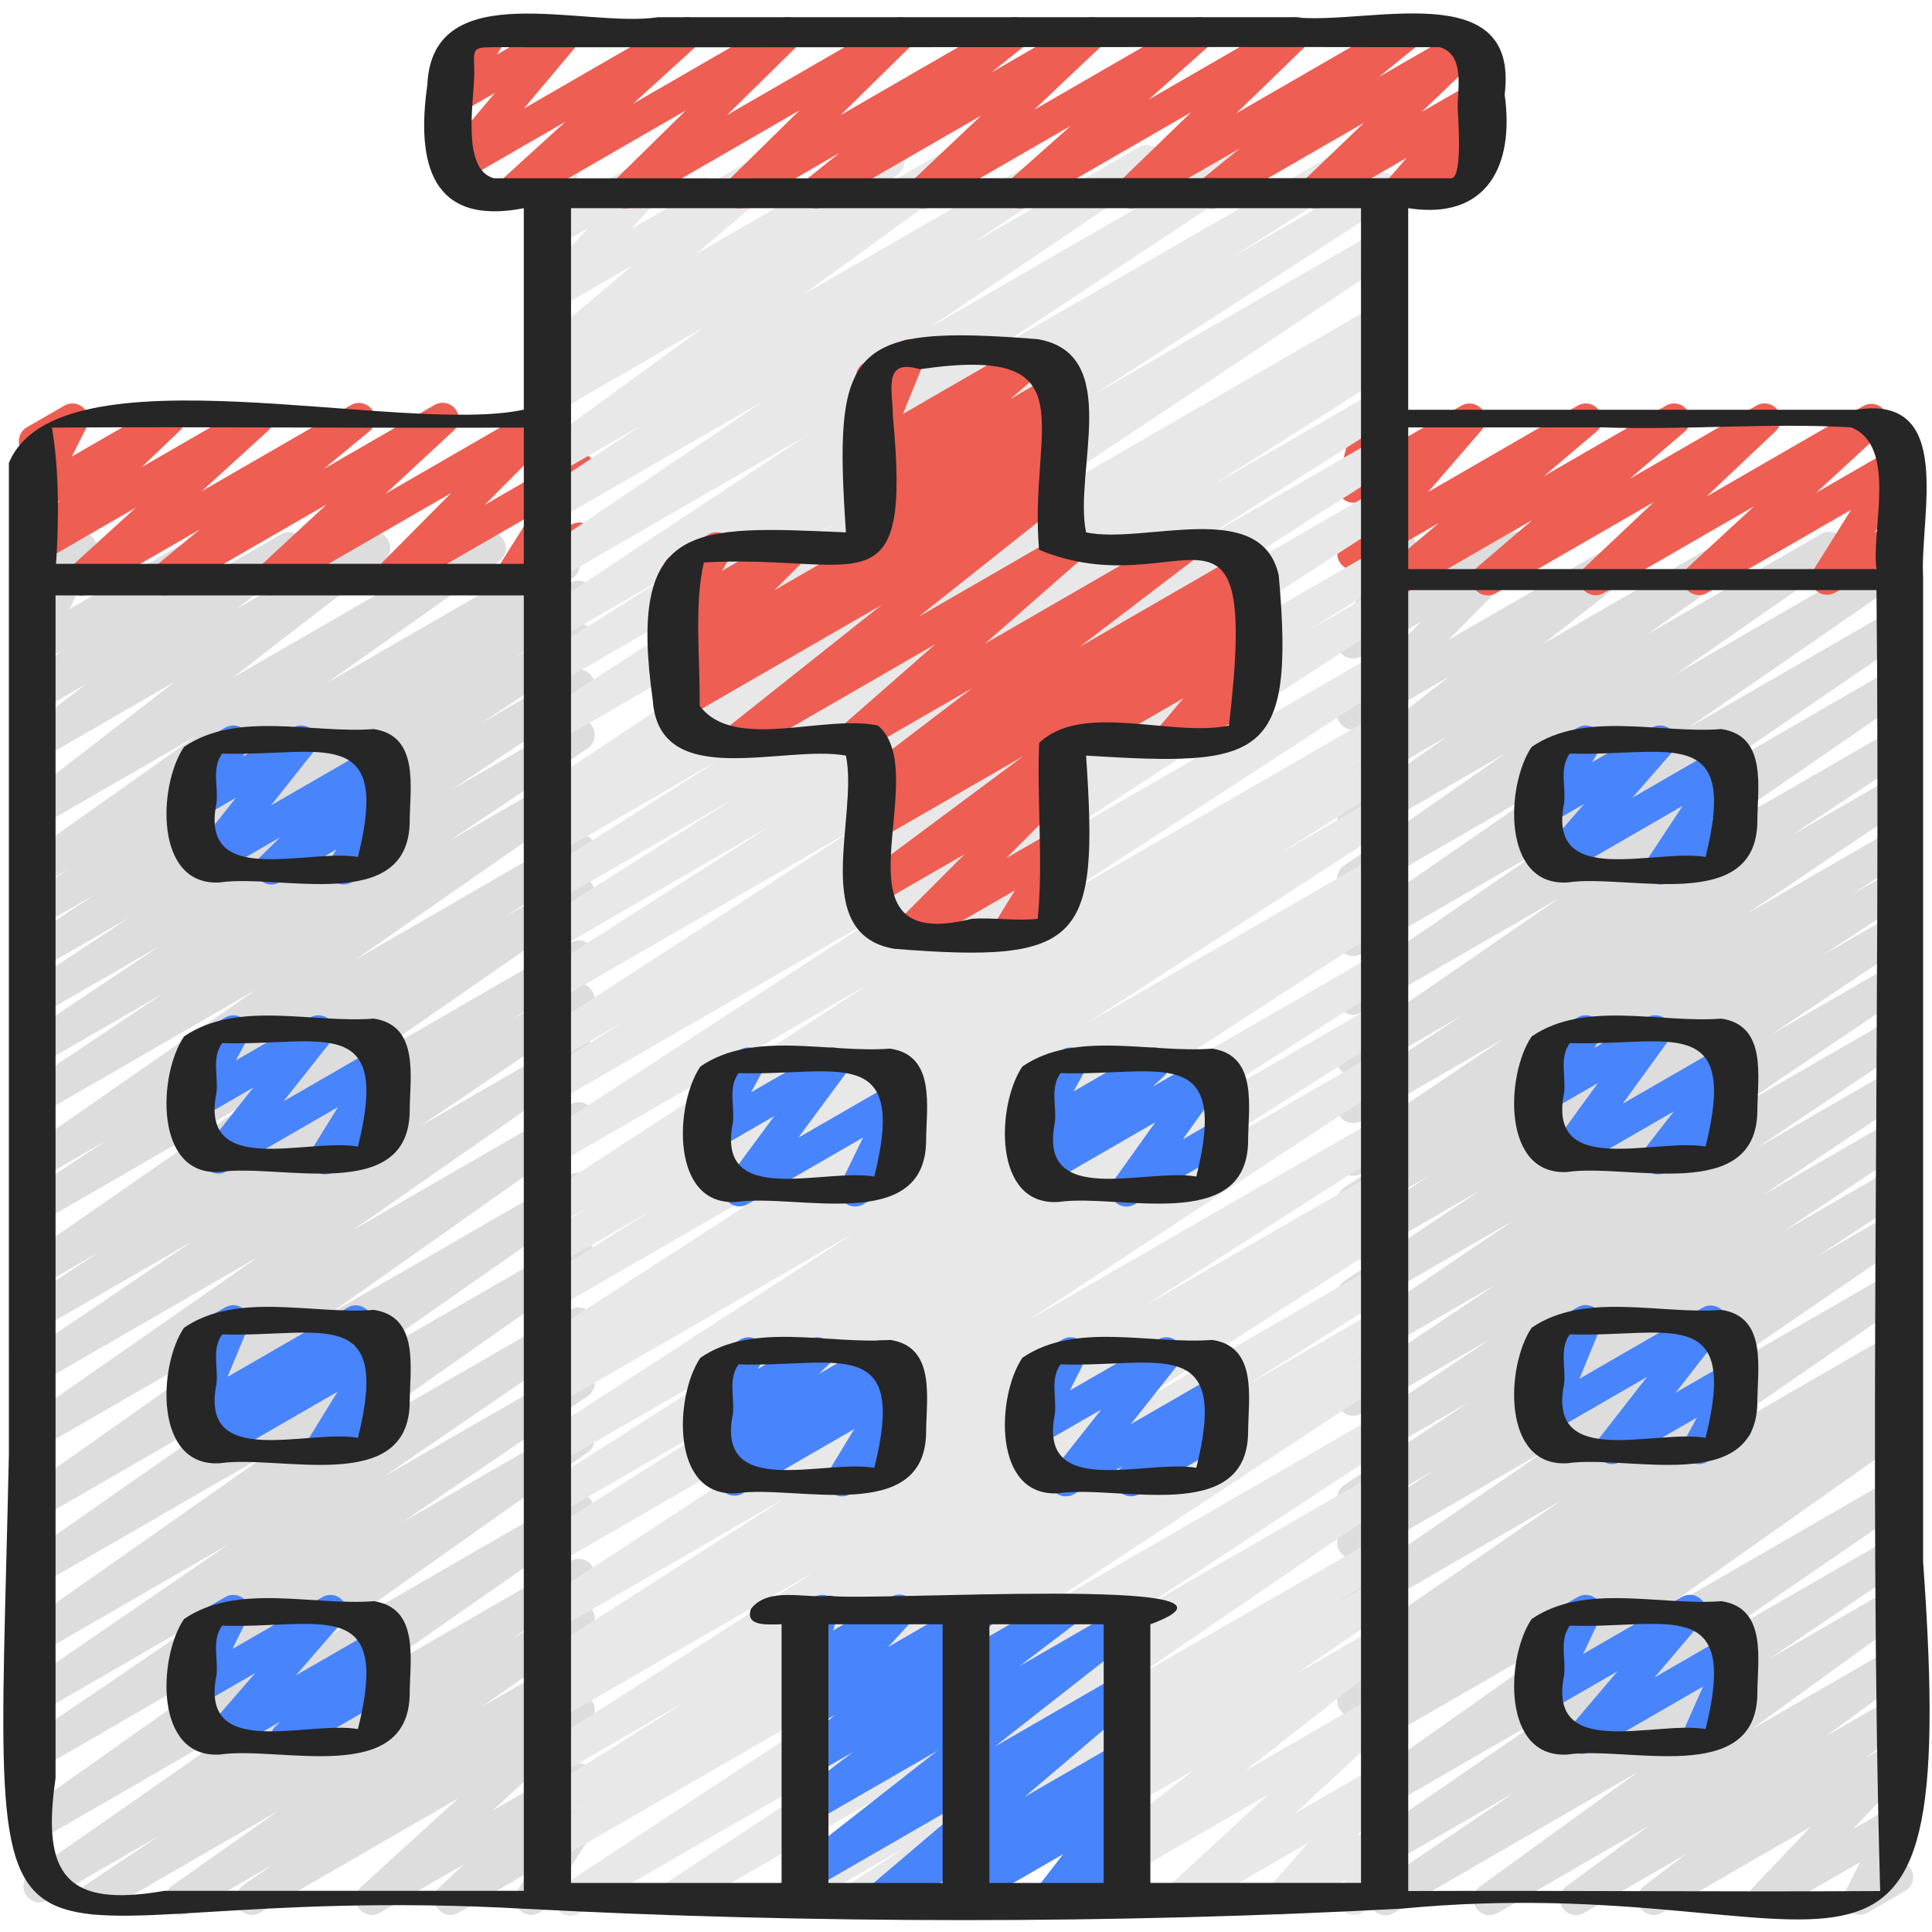 <svg id="Icons" viewBox="0 0 60 60" xmlns="http://www.w3.org/2000/svg"><path d="m46.264 59.483c-.164 0-.324-.081-.42-.228-.145-.224-.089-.521.127-.678l4.886-3.54-7.582 4.377c-.232.137-.53.062-.674-.167-.143-.229-.079-.529.144-.68l4.302-2.909-4.386 2.531c-.233.137-.529.062-.673-.166-.144-.227-.082-.526.14-.679l6.058-4.162-5.904 3.408c-.23.135-.527.062-.671-.163-.145-.226-.086-.523.133-.678l7.975-5.629-7.438 4.293c-.235.137-.536.061-.677-.172-.142-.231-.072-.533.155-.681l.396-.256c-.205.054-.435-.03-.552-.224-.142-.231-.072-.533.155-.681l.387-.25c-.2.05-.421-.034-.538-.219-.144-.228-.082-.526.139-.679l6.73-4.646-6.197 3.577c-.233.137-.529.062-.673-.166s-.081-.527.14-.679l6.297-4.317-5.764 3.327c-.235.136-.533.06-.676-.17-.142-.23-.075-.531.15-.681l2.783-1.833-2.259 1.304c-.234.135-.532.061-.675-.169s-.077-.53.147-.68l3.862-2.57-3.335 1.925c-.234.135-.532.06-.675-.168-.143-.229-.077-.53.146-.68l4.506-3.02-3.978 2.296c-.234.135-.533.061-.674-.168-.144-.229-.079-.529.146-.68l4.7-3.157-4.173 2.409c-.232.137-.531.061-.674-.167-.143-.229-.079-.529.144-.68l5.235-3.538-4.705 2.716c-.235.136-.532.061-.675-.169-.143-.229-.077-.529.147-.68l4.236-2.83-3.709 2.141c-.235.137-.533.06-.676-.17-.142-.23-.075-.531.151-.681l2.641-1.737-2.117 1.222c-.236.137-.535.06-.676-.171-.142-.23-.074-.532.152-.681l1.72-1.123-1.196.69c-.235.136-.531.06-.674-.168-.143-.229-.079-.528.145-.68l4.976-3.352-4.446 2.566c-.235.135-.532.061-.675-.169s-.077-.531.148-.681l3.623-2.405-3.098 1.788c-.232.137-.529.061-.673-.165-.144-.228-.082-.527.139-.68l6.666-4.596-6.132 3.54c-.232.136-.529.062-.673-.166s-.081-.527.141-.679l6.221-4.261-5.689 3.285c-.232.135-.529.062-.673-.166-.144-.227-.082-.526.139-.678l6.497-4.49-5.963 3.443c-.233.134-.528.062-.672-.165-.144-.226-.084-.525.137-.679l5.037-3.504-4.503 2.6c-.229.134-.527.062-.671-.164-.145-.225-.086-.523.132-.678l3.213-2.273-2.674 1.544c-.227.131-.518.065-.664-.153-.147-.218-.101-.512.106-.674l3.29-2.573-2.732 1.578c-.214.124-.492.072-.646-.127-.153-.198-.136-.479.04-.657l2.47-2.499-1.865 1.077c-.192.11-.434.082-.594-.07-.161-.152-.202-.392-.102-.589l.774-1.522c-.197.022-.358-.083-.454-.25-.139-.239-.057-.545.183-.683l1.184-.683c.191-.111.434-.082.594.07.161.152.202.392.102.589l-.727 1.429 3.621-2.091c.215-.123.492-.071.646.127s.136.479-.04.657l-2.47 2.5 5.691-3.286c.227-.132.519-.064.664.153.147.218.101.512-.106.674l-3.29 2.572 5.892-3.401c.23-.133.527-.062.671.164.145.225.086.523-.132.678l-3.217 2.275 5.401-3.118c.233-.133.528-.061.672.165s.084.525-.137.679l-5.036 3.502 6.354-3.668c.233-.133.529-.061.673.166s.082.526-.139.679l-6.498 4.49 6.268-3.618c.234-.134.53-.06.673.167.144.228.081.527-.141.679l-6.218 4.258 5.686-3.283c.234-.133.53-.061.673.166.144.227.082.526-.139.679l-6.669 4.598 6.135-3.542c.234-.136.531-.06.675.17.143.229.077.53-.148.68l-3.613 2.399 3.087-1.783c.234-.135.53-.062.674.168.143.229.079.529-.145.679l-4.979 3.355 4.45-2.569c.235-.135.534-.06.676.171.142.23.074.532-.152.68l-1.726 1.127 1.202-.694c.235-.136.533-.059.676.17.142.23.075.532-.151.68l-2.635 1.734 2.11-1.218c.234-.136.531-.061.675.169.143.229.077.53-.147.68l-4.236 2.831 3.709-2.142c.234-.133.53-.061.674.168.143.228.079.529-.144.679l-5.239 3.541 4.709-2.718c.234-.137.531-.062.674.168.144.229.079.529-.146.68l-4.695 3.154 4.167-2.406c.234-.137.531-.062.675.168.143.229.077.53-.146.68l-4.514 3.025 3.985-2.301c.234-.137.531-.062.675.169.143.229.077.53-.147.68l-3.854 2.564 3.326-1.92c.234-.137.532-.061.676.17.142.23.075.531-.15.681l-2.787 1.836 2.262-1.306c.234-.134.53-.061.673.166.144.228.081.527-.14.679l-6.297 4.317 5.764-3.327c.234-.135.53-.061.673.165.144.228.082.526-.139.679l-6.727 4.644 6.192-3.575c.235-.138.536-.06.677.172.142.231.072.533-.155.681l-.387.25c.2-.053.426.035.542.226.142.231.072.533-.155.681l-.399.258c.204-.057.43.027.549.214.145.226.086.523-.133.678l-7.972 5.628 7.434-4.292c.234-.135.53-.062.673.166.144.227.082.526-.14.679l-6.061 4.164 5.527-3.19c.234-.135.53-.06.674.167.143.229.079.529-.144.68l-4.301 2.909 3.771-2.177c.229-.136.523-.062.67.16.145.224.089.521-.127.678l-4.886 3.54 4.343-2.507c.229-.134.524-.062.669.159.145.223.091.521-.124.677l-2.557 1.871 2.012-1.161c.227-.135.52-.064.666.156s.097.515-.113.675l-1.312.996.759-.438c.214-.126.488-.073.643.123.154.195.141.474-.03.654l-1.789 1.883 1.177-.68c.191-.11.433-.082.594.069.16.151.202.392.103.589l-.51 1.011c.152.006.347.086.442.25.139.239.057.545-.183.683l-1.161.671c-.191.11-.433.082-.594-.069-.16-.151-.202-.392-.103-.589l.459-.91-2.721 1.571c-.213.125-.488.072-.643-.123s-.141-.474.03-.654l1.79-1.884-4.615 2.665c-.229.133-.521.063-.666-.156-.146-.22-.097-.515.113-.675l1.311-.996-3.169 1.83c-.227.135-.523.064-.669-.159-.145-.223-.091-.521.124-.677l2.562-1.876-4.702 2.715c-.078.046-.165.067-.25.067z" fill="#ddd"/><path d="m51.571 27.47c-.134 0-.267-.054-.364-.157-.159-.169-.181-.425-.053-.619l1.104-1.669-3.664 2.116c-.21.121-.48.073-.636-.115-.155-.189-.151-.462.009-.646l1.233-1.414-.92.531c-.196.113-.446.08-.606-.082-.159-.162-.189-.412-.073-.607l.37-.619c-.131-.03-.248-.112-.32-.237-.139-.239-.057-.545.183-.683l1.161-.671c.196-.113.446-.079.606.082.159.162.189.412.073.607l-.229.383 1.858-1.073c.211-.121.479-.074.636.115.155.189.151.462-.009.646l-1.233 1.414 2.898-1.674c.2-.114.455-.079.614.09s.181.425.053.619l-1.104 1.669.562-.324c.238-.138.545-.057.683.183.139.239.057.545-.183.683l-2.398 1.385c-.078.045-.164.067-.25.067z" fill="#4884fc"/><path d="m51.484 36.47c-.141 0-.279-.06-.377-.172-.157-.18-.164-.446-.018-.635l.893-1.147-3.122 1.802c-.204.12-.462.078-.621-.098-.158-.176-.172-.438-.033-.629l1.417-1.954-1.343.774c-.198.116-.45.079-.609-.085-.159-.165-.187-.417-.065-.612l.334-.535c-.118-.035-.224-.113-.289-.229-.139-.239-.057-.545.183-.683l1.161-.67c.198-.117.449-.08.609.085.159.165.187.417.065.612l-.157.251 1.644-.948c.203-.12.463-.078.621.098s.172.438.034.629l-1.418 1.954 3.305-1.907c.207-.12.471-.076.627.104.157.18.164.446.018.635l-.893 1.148.271-.156c.238-.14.545-.057.683.183.139.239.057.545-.183.683l-2.485 1.435c-.078.046-.164.067-.25.067z" fill="#4884fc"/><path d="m50.062 45.47c-.141 0-.279-.06-.377-.172-.157-.181-.164-.447-.018-.636l1.483-1.9-2.87 1.657c-.187.106-.417.085-.579-.057-.161-.141-.215-.368-.134-.565l.665-1.619c-.217.063-.464-.021-.582-.228-.139-.239-.057-.545.183-.683l1.161-.67c.186-.107.418-.085.579.057.161.141.215.368.134.565l-.657 1.601 3.826-2.209c.207-.121.471-.076.627.104.157.181.164.447.018.636l-1.484 1.901 1.684-.972c.193-.114.437-.083.599.074.16.155.197.398.092.595l-.457.851c.159.012.311.1.396.249.139.239.057.545-.183.683l-1.16.67c-.193.114-.437.082-.599-.074-.16-.155-.197-.398-.092-.595l.38-.707-2.385 1.376c-.078.046-.164.067-.25.067z" fill="#4884fc"/><path d="m49.135 54.47c-.144 0-.286-.062-.384-.18-.156-.187-.154-.458.003-.644l1.479-1.742-1.952 1.126c-.189.108-.428.083-.589-.064-.161-.148-.207-.384-.113-.582l.562-1.187c-.182.02-.387-.068-.489-.247-.139-.239-.057-.545.183-.683l1.161-.67c.188-.108.427-.083.589.064.161.148.207.384.113.582l-.53 1.12 3.062-1.767c.209-.123.479-.074.634.112.156.187.154.458-.003.644l-1.478 1.742 2.338-1.35c.187-.107.423-.083.584.061.161.146.211.377.123.575l-.629 1.415c.209-.056.444.035.56.234.138.239.056.545-.184.684l-1.194.688c-.188.107-.424.082-.585-.062-.16-.146-.21-.377-.122-.575l.616-1.387-3.504 2.022c-.078.046-.164.067-.25.067z" fill="#4884fc"/><path d="m43.386 18.498c-.157 0-.312-.075-.409-.212-.148-.211-.111-.501.086-.669l1.623-1.376-2.405 1.389c-.21.121-.479.075-.636-.115-.155-.188-.152-.461.008-.646l1.662-1.922-1.034.598c-.171.1-.389.088-.549-.033-.16-.119-.234-.323-.188-.517l.292-1.215c-.097-.041-.182-.113-.238-.21-.139-.239-.057-.545.183-.684l.5-.289c.173-.1.39-.087.549.032.16.12.234.323.188.518l-.229.95 2.597-1.5c.21-.121.479-.074.636.115.155.188.152.461-.008.646l-1.663 1.922 4.646-2.683c.225-.129.511-.066.659.146s.111.501-.086.669l-1.623 1.376 3.794-2.191c.22-.129.509-.067.658.144s.113.5-.083.668l-1.701 1.459 3.935-2.272c.218-.127.499-.07.651.134.151.204.126.488-.058.662l-2.148 2.03 4.872-2.812c.22-.127.502-.069.652.137.151.205.124.491-.063.664l-2.047 1.888 2.314-1.336c.197-.114.449-.081.609.086.16.165.187.417.064.612l-1.173 1.877.517-.298c.237-.138.545-.057.683.183.139.239.057.545-.183.683l-2.253 1.301c-.198.113-.449.08-.609-.086-.16-.165-.187-.417-.064-.612l1.173-1.877-4.473 2.583c-.217.127-.501.069-.652-.137-.151-.205-.124-.491.063-.664l2.048-1.889-4.669 2.695c-.218.126-.499.07-.651-.134-.151-.204-.126-.488.058-.662l2.147-2.03-4.904 2.832c-.223.128-.51.067-.658-.144-.149-.211-.113-.5.083-.668l1.701-1.459-3.943 2.277c-.078.045-.165.067-.25.067z" fill="#ef5e53"/><path d="m2.914 59.47c-.167 0-.33-.084-.425-.236-.143-.229-.077-.529.147-.68l2.309-1.542-3.468 2.002c-.23.136-.528.062-.672-.164-.144-.227-.084-.525.136-.679l7.157-4.992-6.819 3.937c-.23.135-.527.062-.671-.163-.145-.225-.086-.523.132-.678l8.105-5.736-7.566 4.368c-.233.137-.53.062-.674-.167-.143-.228-.08-.527.143-.679l5.753-3.915-5.222 3.015c-.23.136-.529.062-.673-.166s-.081-.527.14-.679l6.329-4.342-5.797 3.347c-.229.135-.526.062-.672-.164-.144-.226-.084-.524.135-.678l7.716-5.419-7.179 4.145c-.232.135-.528.062-.672-.164s-.084-.524.136-.679l7.514-5.256-6.979 4.028c-.232.135-.527.062-.671-.163-.145-.226-.086-.523.133-.678l8.011-5.658-7.473 4.313c-.232.135-.529.062-.672-.164-.144-.227-.084-.525.136-.679l7.276-5.068-6.741 3.892c-.232.136-.53.062-.674-.168-.143-.228-.079-.528.144-.679l5.208-3.519-4.678 2.7c-.234.137-.532.06-.676-.17-.142-.23-.075-.532.151-.681l2.311-1.517-1.786 1.031c-.233.136-.528.062-.672-.165s-.083-.525.137-.679l7.061-4.899-6.526 3.768c-.235.137-.533.06-.676-.17-.142-.23-.075-.532.151-.681l2.532-1.665-2.008 1.159c-.232.136-.528.062-.672-.165-.144-.226-.084-.525.137-.678l7.201-5.009-6.667 3.848c-.235.136-.532.06-.675-.169s-.077-.529.146-.68l4.311-2.881-3.782 2.183c-.235.135-.532.061-.675-.169-.143-.229-.077-.529.147-.68l4.205-2.809-3.678 2.123c-.235.136-.533.061-.675-.17-.143-.229-.076-.531.148-.68l3.273-2.166-2.748 1.586c-.236.134-.532.059-.676-.171-.142-.23-.074-.532.151-.68l2.225-1.459-1.7.982c-.236.135-.534.06-.676-.171-.142-.23-.074-.532.152-.68l1.363-.891-.84.485c-.23.133-.528.062-.671-.164-.145-.225-.086-.523.132-.678l5.346-3.783-4.808 2.776c-.227.132-.52.065-.665-.155-.146-.218-.099-.513.109-.674l4.711-3.639-4.155 2.399c-.227.131-.518.064-.666-.155-.146-.219-.098-.514.111-.674l1.944-1.494-1.39.803c-.223.13-.509.066-.659-.145-.148-.212-.111-.502.086-.669l1.195-1.014-.623.359c-.189.109-.428.082-.59-.066-.16-.149-.206-.385-.111-.583l.826-1.733c-.195.024-.396-.064-.5-.246-.139-.239-.057-.545.183-.683l1.184-.683c.189-.109.429-.083.59.066.16.149.206.385.111.583l-.798 1.674 4.026-2.325c.224-.129.51-.066.659.145.148.212.111.502-.086.669l-1.192 1.012 3.165-1.828c.226-.132.519-.064.666.155.146.219.098.514-.111.674l-1.946 1.496 4.029-2.327c.226-.132.519-.064.665.155.146.218.099.513-.109.674l-4.712 3.64 7.743-4.47c.232-.134.527-.062.671.164.145.225.086.523-.132.678l-5.343 3.78 7.1-4.099c.235-.135.534-.06.676.171.142.23.074.532-.152.68l-1.363.891 1.301-.751c.236-.135.533-.059.676.171.142.23.074.532-.151.68l-2.225 1.459 1.7-.982c.234-.135.532-.061.675.17.143.23.076.531-.148.68l-3.278 2.169 2.753-1.589c.234-.136.531-.061.675.169.143.229.077.53-.147.68l-4.209 2.811 3.682-2.125c.234-.135.531-.061.675.169.143.229.077.53-.146.68l-4.311 2.882 3.782-2.184c.233-.134.528-.061.672.165s.084.525-.137.679l-7.195 5.005 6.66-3.846c.235-.136.533-.06.676.171.142.23.075.531-.151.68l-2.532 1.665 2.008-1.159c.233-.133.528-.062.672.166.144.226.083.525-.137.678l-7.061 4.899 6.525-3.767c.235-.135.533-.06.676.171.142.23.075.532-.151.68l-2.311 1.517 1.786-1.032c.234-.133.53-.061.674.168.143.228.079.529-.144.679l-5.208 3.519 4.678-2.7c.233-.135.528-.062.672.164s.084.525-.136.679l-7.281 5.072 6.746-3.895c.232-.136.527-.062.671.163.145.226.086.523-.133.678l-8.011 5.658 7.473-4.313c.232-.136.528-.062.672.164s.084.524-.136.679l-7.511 5.254 6.975-4.026c.229-.136.526-.062.672.164.144.226.084.524-.135.678l-7.716 5.419 7.179-4.145c.233-.135.529-.062.673.166s.081.527-.14.679l-6.325 4.339 5.792-3.344c.233-.135.531-.062.674.167.143.228.08.527-.143.679l-5.753 3.915 5.222-3.015c.229-.135.527-.062.671.163.145.225.086.523-.132.678l-8.107 5.738 7.569-4.37c.232-.135.529-.062.672.164.144.227.084.525-.136.679l-7.156 4.991 6.62-3.821c.234-.137.531-.062.675.169.143.229.077.529-.147.68l-2.317 1.548 1.79-1.033c.232-.136.527-.062.671.163.145.226.086.524-.133.679l-3.284 2.313 2.746-1.585c.232-.136.527-.062.672.164.144.226.084.524-.135.678l-.907.638.37-.214c.22-.128.503-.069.653.138.151.206.122.492-.066.664l-3.014 2.749 2.427-1.4c.218-.127.5-.07.652.136.151.204.124.489-.062.663l-.761.708.17-.098c.199-.116.452-.081.611.087.159.167.184.421.06.615l-.826 1.29c.023.025.045.055.062.086.139.239.057.545-.183.683l-.697.402c-.199.117-.452.08-.611-.087s-.184-.421-.06-.615l.363-.567-2.2 1.27c-.217.128-.5.07-.652-.136-.151-.204-.125-.489.062-.663l.761-.708-2.611 1.507c-.218.129-.502.07-.653-.138-.151-.206-.122-.492.066-.664l3.014-2.749-6.151 3.551c-.232.135-.527.062-.672-.164-.144-.226-.084-.524.135-.678l.904-.635-2.559 1.477c-.232.135-.527.062-.671-.163-.145-.226-.086-.524.133-.679l3.286-2.315-5.469 3.157c-.079.046-.165.067-.25.067z" fill="#ddd"/><path d="m8.429 27.47c-.151 0-.301-.069-.398-.198-.152-.201-.132-.483.049-.659l.623-.611-2.058 1.188c-.207.118-.471.076-.629-.106-.156-.182-.162-.449-.013-.637l1.325-1.672-1.048.605c-.198.115-.45.079-.61-.087s-.186-.419-.062-.614l.319-.504c-.112-.037-.213-.114-.276-.225-.139-.239-.057-.545.183-.683l1.161-.671c.199-.114.451-.08.61.087.16.166.186.419.062.614l-.128.201 1.562-.902c.206-.12.47-.076.629.106.156.182.162.449.013.637l-1.326 1.672 3.212-1.854c.215-.125.495-.071.648.131.152.201.132.483-.049.659l-.623.611.115-.067c.199-.115.45-.08.611.087.159.166.185.42.061.614l-.352.553c.135.028.258.111.332.24.139.239.057.545-.183.683l-1.271.733c-.198.114-.45.08-.611-.087-.159-.166-.185-.42-.061-.614l.205-.322-1.773 1.024c-.078.045-.164.067-.25.067z" fill="#4884fc"/><path d="m10.101 36.47c-.132 0-.262-.052-.358-.151-.16-.165-.188-.417-.067-.611l.821-1.327-3.463 1.998c-.208.121-.471.076-.629-.105-.156-.182-.162-.449-.013-.638l1.476-1.862-1.587.915c-.193.114-.438.082-.6-.075-.16-.156-.196-.4-.089-.597l.445-.817c-.156-.015-.303-.102-.387-.248-.139-.239-.057-.545.183-.683l1.161-.67c.193-.114.439-.082.6.075.16.156.196.4.089.597l-.361.663 2.313-1.335c.205-.122.47-.077.629.105.156.182.162.449.013.638l-1.475 1.862 2.913-1.682c.197-.116.448-.081.608.084s.188.417.067.611l-.821 1.327.15-.086c.238-.139.545-.057.683.183.139.239.057.545-.183.683l-1.869 1.079c-.078.046-.164.067-.25.067z" fill="#4884fc"/><path d="m9.991 45.47c-.132 0-.262-.052-.358-.151-.16-.164-.188-.416-.067-.611l.917-1.487-3.63 2.096c-.219.13-.507.068-.657-.143-.149-.21-.115-.5.08-.668l.467-.404-.462.267c-.188.106-.419.085-.58-.058-.161-.142-.214-.37-.131-.567l.652-1.562c-.216.063-.455-.027-.571-.23-.139-.239-.057-.545.183-.683l1.161-.67c.187-.107.418-.085.58.058.161.142.214.37.131.567l-.643 1.539 3.738-2.158c.221-.129.508-.067.657.143s.115.5-.08.668l-.465.402.783-.452c.197-.117.448-.081.608.084.16.164.188.416.067.611l-.917 1.487.265-.152c.238-.14.545-.057.683.183.139.239.057.545-.183.683l-1.979 1.143c-.078.046-.164.067-.25.067z" fill="#4884fc"/><path d="m8.902 54.47c-.152 0-.302-.069-.399-.199-.151-.201-.13-.484.052-.66l.152-.147-1.601.924c-.21.124-.48.073-.636-.114-.155-.188-.152-.462.008-.646l1.452-1.672-1.65.952c-.192.109-.431.083-.593-.068-.16-.15-.203-.39-.105-.587l.522-1.051c-.172-.003-.357-.083-.454-.25-.139-.239-.057-.545.183-.683l1.161-.67c.19-.112.431-.084.593.068.16.15.203.39.105.587l-.477.959 2.796-1.614c.21-.123.48-.074.636.114s.152.462-.008.646l-1.452 1.673 2.532-1.462c.217-.129.496-.071.649.132.151.201.13.484-.052.66l-.35.338h.002c.173 0 .341.09.433.25.139.239.057.545-.183.683l-3.067 1.771c-.078.046-.164.067-.25.067z" fill="#4884fc"/><path d="m2.511 18.498c-.154 0-.307-.072-.403-.205-.151-.206-.122-.493.066-.665l2.045-1.863-2.938 1.697c-.217.125-.498.07-.65-.133-.151-.203-.128-.487.056-.662l1.176-1.122-.581.335c-.192.111-.433.082-.594-.069-.16-.152-.202-.391-.103-.588l.514-1.021c-.194.006-.353-.084-.447-.25-.139-.239-.057-.545.183-.683l1.164-.672c.191-.111.433-.083.593.069.161.152.203.391.104.588l-.465.924 2.749-1.587c.216-.125.497-.071.65.133.151.203.128.487-.056.662l-1.175 1.122 3.328-1.922c.22-.126.503-.069.653.138.151.206.122.493-.066.665l-2.045 1.863 4.627-2.671c.224-.13.513-.066.661.148.147.213.107.505-.093.671l-1.41 1.164 3.442-1.988c.22-.126.501-.068.652.136.151.205.124.491-.062.664l-2.108 1.954 4.779-2.759c.216-.123.494-.071.646.128s.135.479-.042.658l-2.303 2.319 2.672-1.543c.198-.114.451-.079.61.086s.186.418.062.613l-1.07 1.7.41-.237c.238-.138.545-.057.683.183.139.239.057.545-.183.683l-2.159 1.247c-.198.115-.451.079-.61-.086-.159-.166-.186-.418-.062-.613l1.07-1.7-4.168 2.407c-.214.125-.492.072-.646-.128-.152-.199-.135-.479.042-.658l2.303-2.319-5.389 3.111c-.218.128-.5.07-.652-.136-.151-.205-.124-.491.062-.664l2.108-1.954-4.779 2.759c-.223.129-.513.065-.661-.148-.147-.213-.107-.505.093-.671l1.41-1.164-3.442 1.988c-.078.045-.164.067-.25.067z" fill="#ef5e53"/><path d="m17.719 59.499c-.168 0-.331-.085-.426-.237-.142-.23-.075-.531.15-.681l11.049-7.274-11.212 6.473c-.238.137-.538.058-.679-.175-.141-.234-.067-.537.164-.682l1.47-.918-.955.551c-.236.138-.536.061-.678-.174-.141-.233-.069-.536.161-.682l4.548-2.871-4.031 2.327c-.235.137-.536.061-.677-.172-.142-.232-.072-.534.156-.682l8.489-5.462-7.969 4.601c-.238.137-.538.058-.679-.176s-.067-.537.164-.682l.536-.333-.021.012c-.236.138-.535.06-.677-.173-.142-.231-.071-.534.157-.681l7.676-4.916-7.156 4.131c-.235.137-.533.06-.676-.17-.142-.23-.075-.532.151-.681l11.325-7.432-10.801 6.235c-.236.137-.536.06-.678-.174-.141-.232-.07-.535.159-.681l6.24-3.969-5.722 3.304c-.236.138-.534.06-.678-.173-.141-.232-.07-.535.159-.682l6.938-4.426-6.419 3.705c-.235.137-.534.061-.677-.172-.142-.23-.073-.533.154-.681l9.736-6.313-9.214 5.319c-.238.137-.538.058-.679-.176s-.067-.537.164-.682l.641-.398-.126.072c-.235.136-.534.061-.677-.172-.142-.231-.072-.533.155-.681l9.455-6.121-8.934 5.158c-.236.138-.536.061-.679-.175-.141-.233-.068-.536.162-.681l3.463-2.178-2.946 1.701c-.238.137-.538.058-.679-.175-.141-.234-.067-.537.164-.682l1.527-.954-1.013.584c-.235.136-.534.06-.676-.171-.143-.231-.074-.533.153-.681l10.225-6.654-9.702 5.602c-.235.137-.534.06-.676-.171s-.074-.532.152-.681l10.526-6.864-10.003 5.774c-.236.138-.537.059-.679-.175-.141-.233-.067-.537.163-.682l2.624-1.645-2.108 1.217c-.235.137-.534.061-.677-.172-.142-.23-.073-.532.154-.681l9.776-6.341-9.254 5.342c-.236.138-.534.06-.678-.173-.141-.232-.07-.535.158-.681l7.18-4.587-6.66 3.846c-.236.136-.536.06-.678-.174-.141-.233-.07-.536.159-.681l5.988-3.804-5.47 3.158c-.236.137-.536.059-.678-.174-.141-.232-.069-.535.16-.681l5.562-3.527-5.045 2.913c-.238.136-.538.058-.679-.176s-.067-.537.164-.682l.838-.522-.323.187c-.236.133-.532.06-.675-.169s-.077-.53.147-.68l12.827-8.533-12.3 7.101c-.235.135-.534.06-.677-.172-.142-.231-.072-.533.155-.681l9.209-5.952-8.688 5.016c-.236.137-.536.059-.678-.174-.141-.233-.069-.536.16-.682l4.036-2.551-3.519 2.031c-.236.134-.534.06-.675-.17-.143-.229-.076-.531.148-.68l8.297-5.498-7.771 4.486c-.233.135-.53.062-.674-.168-.143-.228-.079-.528.144-.679l7.009-4.744-6.479 3.74c-.236.134-.532.061-.675-.169-.143-.229-.077-.53.147-.68l3.16-2.106-2.633 1.521c-.229.132-.525.062-.669-.161-.146-.223-.09-.52.125-.677l5.124-3.73-4.58 2.645c-.23.134-.528.061-.672-.165s-.084-.525.136-.678l.915-.637-.379.219c-.223.13-.51.067-.659-.146-.148-.212-.111-.502.086-.669l2.952-2.497-2.379 1.374c-.212.122-.484.073-.641-.121-.154-.193-.145-.469.022-.651l1.616-1.756-.998.576c-.171.1-.387.087-.547-.031s-.234-.319-.19-.513l.305-1.342c-.102-.04-.191-.113-.25-.215-.139-.239-.057-.545.183-.683l.501-.29c.171-.099.388-.087.547.031.16.118.234.319.19.513l-.247 1.092 2.84-1.64c.212-.122.485-.072.641.121.154.193.145.469-.022.651l-1.616 1.756 4.385-2.531c.224-.128.511-.066.659.146s.111.502-.086.669l-2.95 2.495 5.739-3.314c.23-.133.528-.061.672.165s.084.525-.136.678l-.915.637 2.568-1.483c.229-.134.524-.062.669.161.146.223.09.52-.125.677l-5.126 3.732 7.921-4.573c.234-.135.531-.061.675.169.143.229.077.53-.147.68l-3.158 2.105 5.121-2.957c.234-.133.53-.061.674.168.143.228.079.528-.144.679l-7.011 4.746 9.692-5.596c.234-.135.533-.06.675.17.143.229.076.531-.148.68l-8.296 5.498 11.001-6.352c.237-.135.537-.059.678.174s.069.536-.16.681l-4.038 2.554 4.419-2.552c.236-.135.534-.06.677.172.142.231.072.533-.155.681l-9.209 5.952 8.688-5.017c.233-.136.531-.06.675.169.143.229.077.53-.147.68l-12.827 8.534 12.301-7.102c.237-.137.537-.058.679.176.141.234.067.537-.164.682l-.829.517.315-.182c.237-.134.537-.059.678.174.141.232.069.535-.16.681l-5.57 3.532 5.054-2.918c.236-.134.537-.058.678.174.141.233.07.536-.159.681l-5.976 3.795 5.457-3.15c.236-.135.536-.059.678.173.141.232.07.535-.158.681l-7.187 4.591 6.668-3.85c.235-.135.534-.06.677.172.142.231.073.533-.154.681l-9.772 6.339 9.251-5.341c.237-.135.538-.059.679.175.141.233.067.537-.163.682l-2.634 1.651 2.119-1.224c.235-.134.535-.059.676.171.142.231.074.533-.152.681l-10.522 6.862 10-5.774c.235-.136.534-.06.676.172.143.231.074.533-.153.68l-10.222 6.652 9.7-5.601c.236-.137.538-.059.679.176.141.234.067.537-.164.681l-1.528.955 1.015-.586c.236-.135.537-.058.679.175.141.233.068.537-.162.682l-3.464 2.178 2.948-1.703c.235-.136.534-.06.677.172.142.231.072.533-.155.681l-9.456 6.121 8.936-5.159c.236-.137.538-.058.679.176s.067.538-.164.682l-.641.399.126-.073c.236-.135.534-.06.677.172.142.231.073.533-.154.681l-9.741 6.317 9.221-5.324c.237-.135.536-.058.678.173.141.232.07.535-.159.681l-6.925 4.418 6.406-3.698c.237-.137.537-.06.678.174.141.232.07.535-.159.681l-6.248 3.973 5.73-3.308c.236-.137.533-.059.676.17.142.23.075.532-.151.681l-11.322 7.43 10.799-6.234c.236-.137.536-.059.677.173.142.231.071.534-.157.681l-7.682 4.921 7.163-4.136c.237-.139.537-.06.679.176.141.233.067.537-.164.682l-.526.327.013-.007c.236-.137.536-.059.677.172.142.232.072.534-.156.682l-8.495 5.466 7.976-4.604c.236-.137.537-.06.678.174s.069.536-.161.682l-4.541 2.867 4.025-2.324c.237-.139.537-.059.679.175.141.234.067.537-.164.682l-1.48.925.967-.558c.236-.137.533-.06.676.17.142.23.075.531-.15.681l-11.053 7.277 10.528-6.078c.235-.138.533-.06.676.17.142.23.075.532-.151.681l-7.825 5.147 7.302-4.216c.235-.136.53-.061.673.166.144.228.081.527-.141.679l-8.016 5.495 7.484-4.32c.235-.137.533-.059.676.17.142.23.075.532-.151.681l-1.808 1.187 1.284-.741c.234-.135.53-.062.673.166.144.228.081.527-.141.68l-3.017 2.062 2.484-1.435c.227-.133.518-.064.664.153.147.217.101.512-.106.673l-4.621 3.615 4.065-2.347c.219-.128.503-.069.652.136.151.205.124.491-.063.664l-3.099 2.864 2.511-1.449c.211-.124.479-.074.637.115.155.189.15.463-.011.646l-1.235 1.411.61-.353c.192-.112.434-.082.595.07.161.153.201.394.1.591l-.308.6c.121.034.229.114.298.231.138.239.056.545-.184.684l-.957.552c-.192.11-.434.082-.595-.071s-.201-.394-.1-.591l.18-.351-1.759 1.015c-.21.123-.48.075-.637-.115-.155-.189-.15-.463.011-.646l1.235-1.41-3.77 2.176c-.217.129-.501.069-.652-.136s-.124-.491.062-.664l3.101-2.865-6.355 3.669c-.226.133-.518.064-.664-.153-.147-.217-.101-.512.106-.673l4.619-3.613-7.698 4.444c-.229.137-.529.062-.673-.166s-.081-.527.141-.68l3.018-2.062-5.043 2.911c-.235.136-.533.06-.676-.17-.142-.23-.075-.532.151-.681l1.82-1.195-3.547 2.048c-.232.137-.529.062-.673-.166s-.081-.527.141-.679l8.011-5.492-10.984 6.342c-.235.137-.533.06-.676-.17-.142-.23-.075-.532.151-.681l7.833-5.152-10.403 6.006c-.079.046-.165.067-.25.067z" fill="#e8e8e8"/><path d="m33.476 23.497c-.172 0-.341-.089-.433-.25-.139-.239-.057-.545.183-.683l5.494-3.172c.209-.121.477-.075.634.112.155.186.155.458 0 .643l-.82.973.188-.108c.238-.138.545-.058.683.183.139.239.057.545-.183.683l-2.659 1.536c-.209.121-.476.075-.634-.112-.155-.186-.155-.458 0-.643l.82-.973-3.022 1.746c-.079.045-.165.067-.25.067z" fill="#ef5e53"/><path d="m28.228 29.47c-.15 0-.299-.068-.396-.195-.152-.199-.135-.48.042-.658l2.08-2.087-2.675 1.544c-.228.133-.521.064-.668-.158-.146-.222-.093-.518.119-.676l5.047-3.756-4.511 2.604c-.233.135-.53.062-.674-.167-.143-.228-.08-.528.143-.679l.768-.523-.243.141c-.229.132-.521.063-.666-.156-.146-.22-.097-.515.113-.675l3.487-2.659-3.521 2.033c-.219.128-.506.069-.656-.142-.15-.209-.116-.498.077-.667l2.95-2.585-5.878 3.395c-.226.13-.517.064-.663-.152-.147-.216-.103-.51.103-.673l4.771-3.79-6.096 3.52c-.232.135-.53.061-.674-.167-.143-.228-.08-.528.143-.679l.72-.489-.188.109c-.214.125-.492.072-.646-.128-.152-.199-.135-.48.042-.658l.959-.961-.354.205c-.196.113-.444.079-.604-.081-.16-.161-.191-.41-.077-.605l.389-.662c-.137-.027-.262-.111-.336-.241-.139-.239-.057-.545.183-.683l1.164-.672c.195-.113.443-.081.604.081.16.161.191.41.077.605l-.262.446 1.985-1.146c.216-.123.493-.071.646.128.152.199.135.48-.042.658l-.959.961 8.682-5.012c.234-.134.53-.06.674.167.143.228.08.528-.143.679l-.716.486.191-.11c.225-.132.517-.065.663.152.147.216.103.51-.103.673l-4.771 3.789 4.427-2.556c.221-.127.508-.067.656.142.15.209.116.498-.077.667l-2.951 2.586 5.88-3.395c.227-.133.52-.063.666.156.146.22.097.515-.113.675l-3.488 2.66 5.097-2.942c.233-.134.531-.061.674.167s.08.528-.143.679l-.77.524.336-.194c.229-.132.522-.063.668.158.146.222.093.518-.119.676l-6.151 4.578c.096.029.184.088.249.173.152.199.135.48-.042.658l-2.08 2.087 1.476-.852c.196-.113.448-.081.608.084.159.164.188.415.068.61l-.65 1.062c.231-.117.523-.035.656.197.139.239.057.545-.183.683l-1.677.968c-.198.114-.449.08-.608-.084s-.188-.415-.068-.61l.649-1.06-3.038 1.754c-.078.045-.164.067-.25.067z" fill="#ef5e53"/><path d="m27.03 17.211c-.16 0-.318-.078-.414-.22-.147-.218-.101-.512.105-.673l.465-.365c-.203.065-.435-.004-.563-.186-.149-.21-.114-.5.081-.668l1.115-.961-.539.312c-.186.107-.418.083-.578-.056-.161-.141-.216-.368-.135-.565l.672-1.651c-.215.071-.467-.015-.589-.225-.139-.239-.057-.545.183-.683l1.163-.672c.186-.106.418-.083.578.056.161.14.216.368.135.565l-.666 1.636 3.876-2.238c.223-.129.509-.066.657.144.149.21.114.5-.081.668l-1.115.961 1.341-.774c.225-.132.517-.064.664.153.147.218.101.512-.105.673l-.46.362c.217-.074.471.013.591.224.139.239.057.545-.183.683l-5.947 3.434c-.078.045-.165.067-.25.067z" fill="#ef5e53"/><path d="m25.346 6.47c-.16 0-.316-.077-.413-.218-.147-.216-.104-.509.101-.672l1.041-.834-2.871 1.658c-.217.125-.496.071-.648-.13s-.132-.483.048-.659l2.225-2.187-5.154 2.976c-.217.124-.495.071-.648-.13-.152-.201-.132-.483.048-.659l2.224-2.186-5.152 2.975c-.218.127-.503.07-.653-.138-.151-.206-.122-.493.066-.665l2-1.82-3.251 1.877c-.208.12-.478.075-.633-.112-.156-.186-.156-.457 0-.643l1.696-2.019-1.089.629c-.197.112-.445.08-.605-.082s-.19-.411-.075-.606l.377-.636c-.133-.029-.253-.111-.326-.238-.139-.239-.057-.545.183-.683l1.161-.671c.195-.114.445-.081.605.082.16.162.19.411.075.606l-.242.408 1.897-1.096c.209-.121.477-.075.633.112.156.186.156.457 0 .643l-1.696 2.019 4.804-2.773c.219-.126.504-.068.653.138.151.206.122.493-.066.665l-1.999 1.82 4.542-2.623c.215-.125.495-.071.648.13.152.201.132.483-.048.659l-2.224 2.186 5.152-2.975c.215-.125.495-.071.648.13.152.2.132.483-.048.659l-2.225 2.187 5.155-2.977c.226-.131.515-.066.663.151.147.216.104.509-.101.672l-1.039.833 2.868-1.656c.218-.126.499-.07.65.134.152.203.127.488-.057.662l-2.133 2.018 4.874-2.814c.22-.127.505-.068.655.14s.119.496-.072.667l-1.898 1.69 4.324-2.497c.216-.127.497-.071.649.132.151.202.13.485-.052.661l-2.193 2.125 5.053-2.917c.225-.131.514-.065.662.149.147.215.105.507-.097.672l-1.198.973 2.61-1.507c.216-.127.498-.071.649.133.152.202.129.486-.053.661l-1.873 1.797 1.565-.904c.21-.121.479-.075.635.114.155.188.153.46-.005.645l-.638.743.008-.004c.237-.139.545-.057.683.183.139.239.057.545-.183.683l-2.543 1.469c-.209.12-.479.074-.635-.114-.155-.188-.153-.46.005-.645l.638-.743-2.601 1.502c-.217.124-.497.07-.649-.133-.152-.202-.129-.486.053-.661l1.874-1.798-4.49 2.592c-.225.131-.514.065-.662-.149-.147-.215-.105-.507.097-.672l1.199-.974-3.109 1.795c-.218.125-.497.07-.649-.132-.151-.202-.13-.485.052-.661l2.193-2.125-5.052 2.917c-.219.128-.505.069-.655-.14-.15-.208-.119-.496.072-.667l1.898-1.69-4.324 2.497c-.217.126-.499.07-.65-.134-.152-.203-.127-.488.057-.662l2.133-2.018-4.874 2.814c-.078.045-.165.067-.25.067z" fill="#ef5e53"/><path d="m26.558 37.47c-.123 0-.246-.046-.341-.135-.161-.149-.205-.387-.108-.585l.694-1.423-3.588 2.071c-.204.121-.465.078-.623-.1-.157-.177-.17-.439-.029-.63l1.482-2.007-1.765 1.019c-.194.114-.439.081-.6-.075s-.196-.4-.089-.598l.443-.81c-.155-.016-.302-.103-.385-.248-.139-.239-.057-.545.183-.683l1.161-.67c.194-.113.439-.082.6.075.16.156.196.4.089.598l-.357.652 2.297-1.325c.204-.119.466-.077.623.1s.17.439.029.63l-1.482 2.006 2.928-1.689c.19-.11.43-.084.591.067.161.149.205.387.108.585l-.695 1.424c.236-.12.526-.037.66.195.139.239.057.545-.183.683l-1.394.805c-.078.045-.164.067-.25.067z" fill="#4884fc"/><path d="m34.981 37.47c-.137 0-.272-.057-.37-.164-.158-.174-.174-.436-.037-.627l1.306-1.827-3.495 2.019c-.218.13-.501.07-.652-.137-.151-.205-.124-.491.063-.664l.405-.373c-.179.066-.381.023-.521-.113-.16-.157-.195-.401-.087-.599l.436-.787c-.153-.018-.296-.104-.378-.247-.139-.239-.057-.545.183-.683l1.161-.67c.194-.114.439-.083.601.076.16.157.195.401.087.599l-.344.622 2.246-1.297c.219-.128.501-.069.653.137.15.205.123.491-.064.664l-.379.349 1.585-.915c.203-.119.461-.078.62.097.158.174.174.436.037.627l-1.306 1.827.989-.571c.239-.14.546-.058.683.183.139.239.057.545-.183.683l-2.988 1.726c-.078.046-.164.067-.25.067z" fill="#4884fc"/><path d="m26.149 46.47c-.131 0-.261-.052-.357-.15-.159-.163-.188-.414-.07-.608l.807-1.33-3.467 2.001c-.223.131-.511.067-.66-.146-.148-.212-.109-.503.089-.67l.173-.145-.36.208c-.217.126-.498.07-.65-.133-.151-.203-.128-.487.056-.662l.398-.38c-.155.025-.32-.027-.437-.147-.159-.165-.186-.418-.062-.613l.325-.517c-.115-.036-.218-.114-.282-.227-.139-.239-.057-.545.183-.683l1.161-.67c.198-.116.451-.079.61.086s.186.418.062.613l-.14.222 1.597-.921c.216-.128.497-.071.65.133.151.203.128.487-.056.662l-.294.28 1.716-.99c.224-.132.511-.066.66.146.148.212.109.503-.089.67l-.17.142.175-.101c.197-.116.447-.08.607.083.159.163.188.414.07.608l-.807 1.331.132-.076c.238-.139.545-.058.683.183.139.239.057.545-.183.683l-1.82 1.051c-.078.046-.164.067-.25.067z" fill="#4884fc"/><path d="m35.123 46.47c-.151 0-.3-.068-.397-.197-.152-.199-.133-.481.046-.658l.079-.078-1.501.866c-.207.121-.471.076-.629-.105-.156-.182-.162-.449-.013-.638l1.494-1.887-1.922 1.109c-.191.108-.433.082-.593-.069-.161-.151-.203-.39-.104-.588l.515-1.024c-.181 0-.354-.085-.447-.25-.139-.239-.057-.545.183-.683l1.161-.67c.189-.113.432-.083.593.069.161.151.203.391.104.588l-.466.927 2.745-1.584c.206-.122.47-.077.629.105.156.182.162.449.013.638l-1.494 1.887 2.602-1.502c.216-.128.494-.072.647.13.152.199.133.481-.046.658l-.317.313c.16.012.312.1.398.249.139.239.057.545-.183.683l-2.847 1.644c-.078.046-.164.067-.25.067z" fill="#4884fc"/><path d="m27.298 59.493c-.157 0-.312-.074-.408-.212-.149-.211-.112-.502.084-.669l3.482-2.961-5.176 2.988c-.227.134-.518.063-.664-.152-.147-.218-.101-.512.105-.674l4.388-3.441-3.829 2.211c-.228.133-.521.063-.666-.156-.146-.22-.097-.515.113-.675l1.772-1.346-1.22.704c-.222.129-.51.067-.659-.146-.148-.212-.111-.502.087-.669l1.239-1.048-.667.385c-.212.125-.485.072-.64-.119-.154-.192-.146-.469.021-.651l.722-.788-.103.059c-.178.103-.398.087-.561-.04-.16-.128-.228-.34-.168-.536l.239-.799c-.078-.043-.146-.106-.193-.189-.139-.239-.057-.545.183-.683l.502-.29c.177-.102.399-.086.561.04.16.128.228.34.168.536l-.14.465 1.816-1.048c.212-.125.484-.072.64.119.154.192.146.469-.021.651l-.722.789 2.715-1.567c.224-.13.511-.066.659.146s.111.502-.087.669l-1.239 1.048 3.239-1.87c.228-.135.52-.064.666.156s.097.515-.113.675l-1.771 1.344 3.067-1.771c.227-.133.518-.064.664.152.147.218.101.512-.105.674l-4.391 3.443 3.839-2.216c.224-.13.51-.067.658.145.149.211.112.502-.084.669l-3.481 2.96 2.914-1.683c.225-.132.513-.065.661.148s.107.505-.094.671l-.695.571.132-.076c.207-.12.47-.076.627.104s.164.446.018.635l-.847 1.089.208-.12c.237-.14.545-.058.683.183.139.239.057.545-.183.683l-2.425 1.4c-.205.122-.469.077-.627-.104-.157-.18-.164-.446-.018-.635l.847-1.089-3.182 1.837c-.224.132-.513.065-.661-.148s-.107-.505.094-.671l.696-.572-2.422 1.398c-.078.046-.165.067-.25.067z" fill="#4884fc"/><g fill="#262626"><path d="m39.713 17.871c-.538-2.437-4.17-.952-5.984-1.338-.394-1.888 1.153-5.545-1.502-6-5.876-.471-6.349.246-5.956 6-4.78-.21-6.78-.355-5.999 5.211.198 2.862 4.095 1.365 5.999 1.722.394 1.888-1.153 5.545 1.502 6 5.877.471 6.349-.246 5.956-6 5.439.336 6.497.168 5.984-5.595zm-1.546 4.662c-1.767.376-4.543-.752-5.896.54-.071 1.769.13 3.74-.044 5.46-.631.077-1.388-.043-2.048 0-4.596 1.159-1.128-4.481-2.912-6-1.676-.362-4.476.815-5.538-.616.016-1.406-.177-3.138.131-4.45 4.858-.268 6.456 1.618 5.868-4.549.003-.75-.339-1.81.839-1.451 5.343-.782 3.362 1.81 3.703 5.607 4.437 1.84 6.863-2.783 5.896 5.459z"/><path d="m6.848 36.394c1.863-.265 5.835.994 5.876-1.878.003-1.059.316-2.667-1.115-2.882-1.908.149-4.236-.58-5.894.554-.803 1.177-.938 4.355 1.133 4.207zm-.124-2.468c.056-.517-.154-1.077.175-1.532 3.04.096 5.265-.97 4.217 3.212-1.579-.271-4.938 1-4.392-1.68z"/><path d="m6.848 45.44c1.863-.265 5.835.994 5.876-1.878.003-1.059.316-2.667-1.115-2.882-1.908.149-4.236-.58-5.894.554-.803 1.177-.938 4.355 1.133 4.207zm-.124-2.468c.056-.517-.154-1.077.175-1.532 3.04.096 5.265-.97 4.217 3.212-1.579-.271-4.938 1-4.392-1.68z"/><path d="m6.848 27.402c1.863-.265 5.835.994 5.876-1.878.003-1.059.316-2.667-1.115-2.882-1.908.149-4.236-.58-5.894.554-.803 1.177-.938 4.355 1.133 4.207zm-.124-2.468c.056-.517-.154-1.077.175-1.532 3.04.096 5.265-.97 4.217 3.212-1.579-.271-4.938 1-4.392-1.68z"/><path d="m6.848 54.486c1.863-.265 5.835.994 5.876-1.878.003-1.059.316-2.667-1.115-2.882-1.908.149-4.236-.58-5.894.554-.803 1.177-.938 4.355 1.133 4.207zm-.124-2.468c.056-.517-.154-1.077.175-1.532 3.04.096 5.265-.97 4.217 3.212-1.579-.271-4.938 1-4.392-1.68z"/><path d="m48.7 36.394c1.863-.265 5.835.994 5.876-1.878.003-1.059.316-2.667-1.115-2.882-1.908.149-4.236-.58-5.894.554-.803 1.177-.938 4.355 1.133 4.207zm-.124-2.468c.056-.517-.154-1.077.175-1.532 3.04.096 5.265-.97 4.217 3.212-1.579-.271-4.938 1-4.392-1.68z"/><path d="m48.7 45.44c1.863-.265 5.835.994 5.876-1.878.003-1.059.316-2.667-1.115-2.882-1.908.149-4.236-.58-5.894.554-.803 1.177-.938 4.355 1.133 4.207zm-.124-2.468c.056-.517-.154-1.077.175-1.532 3.04.096 5.265-.97 4.217 3.212-1.579-.271-4.938 1-4.392-1.68z"/><path d="m32.885 37.326c1.863-.265 5.835.994 5.876-1.878.003-1.059.316-2.667-1.115-2.882-1.908.149-4.236-.58-5.894.554-.803 1.177-.938 4.355 1.133 4.207zm-.124-2.468c.056-.517-.154-1.077.175-1.532 3.04.096 5.265-.97 4.217 3.212-1.579-.271-4.938 1-4.392-1.68z"/><path d="m32.885 46.372c1.863-.265 5.835.994 5.876-1.878.003-1.059.316-2.667-1.115-2.882-1.908.149-4.236-.58-5.894.554-.803 1.177-.938 4.355 1.133 4.207zm-.124-2.468c.056-.517-.154-1.077.175-1.532 3.04.096 5.265-.97 4.217 3.212-1.579-.271-4.938 1-4.392-1.68z"/><path d="m22.885 37.326c1.863-.265 5.835.994 5.876-1.878.003-1.059.316-2.667-1.115-2.882-1.908.149-4.236-.58-5.894.554-.803 1.177-.938 4.355 1.133 4.207zm-.124-2.468c.056-.517-.154-1.077.175-1.532 3.04.096 5.265-.97 4.217 3.212-1.579-.271-4.938 1-4.392-1.68z"/><path d="m22.885 46.372c1.863-.265 5.835.994 5.876-1.878.003-1.059.316-2.667-1.115-2.882-1.908.149-4.236-.58-5.894.554-.803 1.177-.938 4.355 1.133 4.207zm-.124-2.468c.056-.517-.154-1.077.175-1.532 3.04.096 5.265-.97 4.217 3.212-1.579-.271-4.938 1-4.392-1.68z"/><path d="m48.7 27.402c1.863-.265 5.835.994 5.876-1.878.003-1.059.316-2.667-1.115-2.882-1.908.149-4.236-.58-5.894.554-.803 1.177-.938 4.355 1.133 4.207zm-.124-2.468c.056-.517-.154-1.077.175-1.532 3.04.096 5.265-.97 4.217 3.212-1.579-.271-4.938 1-4.392-1.68z"/><path d="m48.7 54.486c1.863-.265 5.835.994 5.876-1.878.003-1.059.316-2.667-1.115-2.882-1.908.149-4.236-.58-5.894.554-.803 1.177-.938 4.355 1.133 4.207zm-.124-2.468c.056-.517-.154-1.077.175-1.532 3.04.096 5.265-.97 4.217 3.212-1.579-.271-4.938 1-4.392-1.68z"/><path d="m57.627 12.727h-13.894v-6.262c2.464.385 3.305-1.345 2.995-3.531.467-3.716-4.272-2.141-6.529-2.399-6.589 0-13.178 0-19.767 0-2.27.351-7.013-1.341-7.161 2.105-.342 2.404.106 4.389 2.996 3.826v6.256c-3.814.827-14.462-2.031-15.991 1.655-.004 10.263.003 20.53 0 30.794-.417 19.352-1.443 13.131 16.048 14.109 8.819.466 18.364.472 27.214-.006 13.583-1.3 17.361 5.488 16.186-10.762 0-10.199 0-20.398 0-30.597-.108-1.895 1.007-5.698-2.097-5.187zm-7.853.546c2.559.09 5.189-.15 7.715 0 1.451.584.615 3.183.787 4.4h-14.542v-4.4h6.041zm-34.439-7.738c-1.021-.28-.608-2.431-.607-3.23.002-.769-.123-.839.594-.839 9.79.012 19.638-.017 29.399 0 .769.243.549 1.259.549 1.86 0 .194.171 2.136-.185 2.21-9.878-.013-19.895.011-29.751 0zm-13.723 7.744c4.844-.03 9.781.021 14.655 0v4.231h-14.526c.093-1.387.093-2.965-.129-4.231zm3.494 45.443c-3.049.531-3.82-.486-3.381-3.494 0-12.245 0-24.491 0-36.737h14.542v40.231h-11.162zm20.622-8.278h3.546v8.032h-3.546zm8.513 0h.035v8.032h-3.549v-8.032h3.513zm1.484 8.032v-8.032c4.21-1.55-8.894-.69-9.964-.887-.774.093-1.892-.293-2.44.409-.2.579.589.474.952.478v8.032h-6.539v-52.011h24.533v52.01h-6.542zm22.665.252c-4.844.03-9.782-.021-14.656 0v-40.401h14.542c.135 13.429-.25 27.077.114 40.4z"/></g></svg>